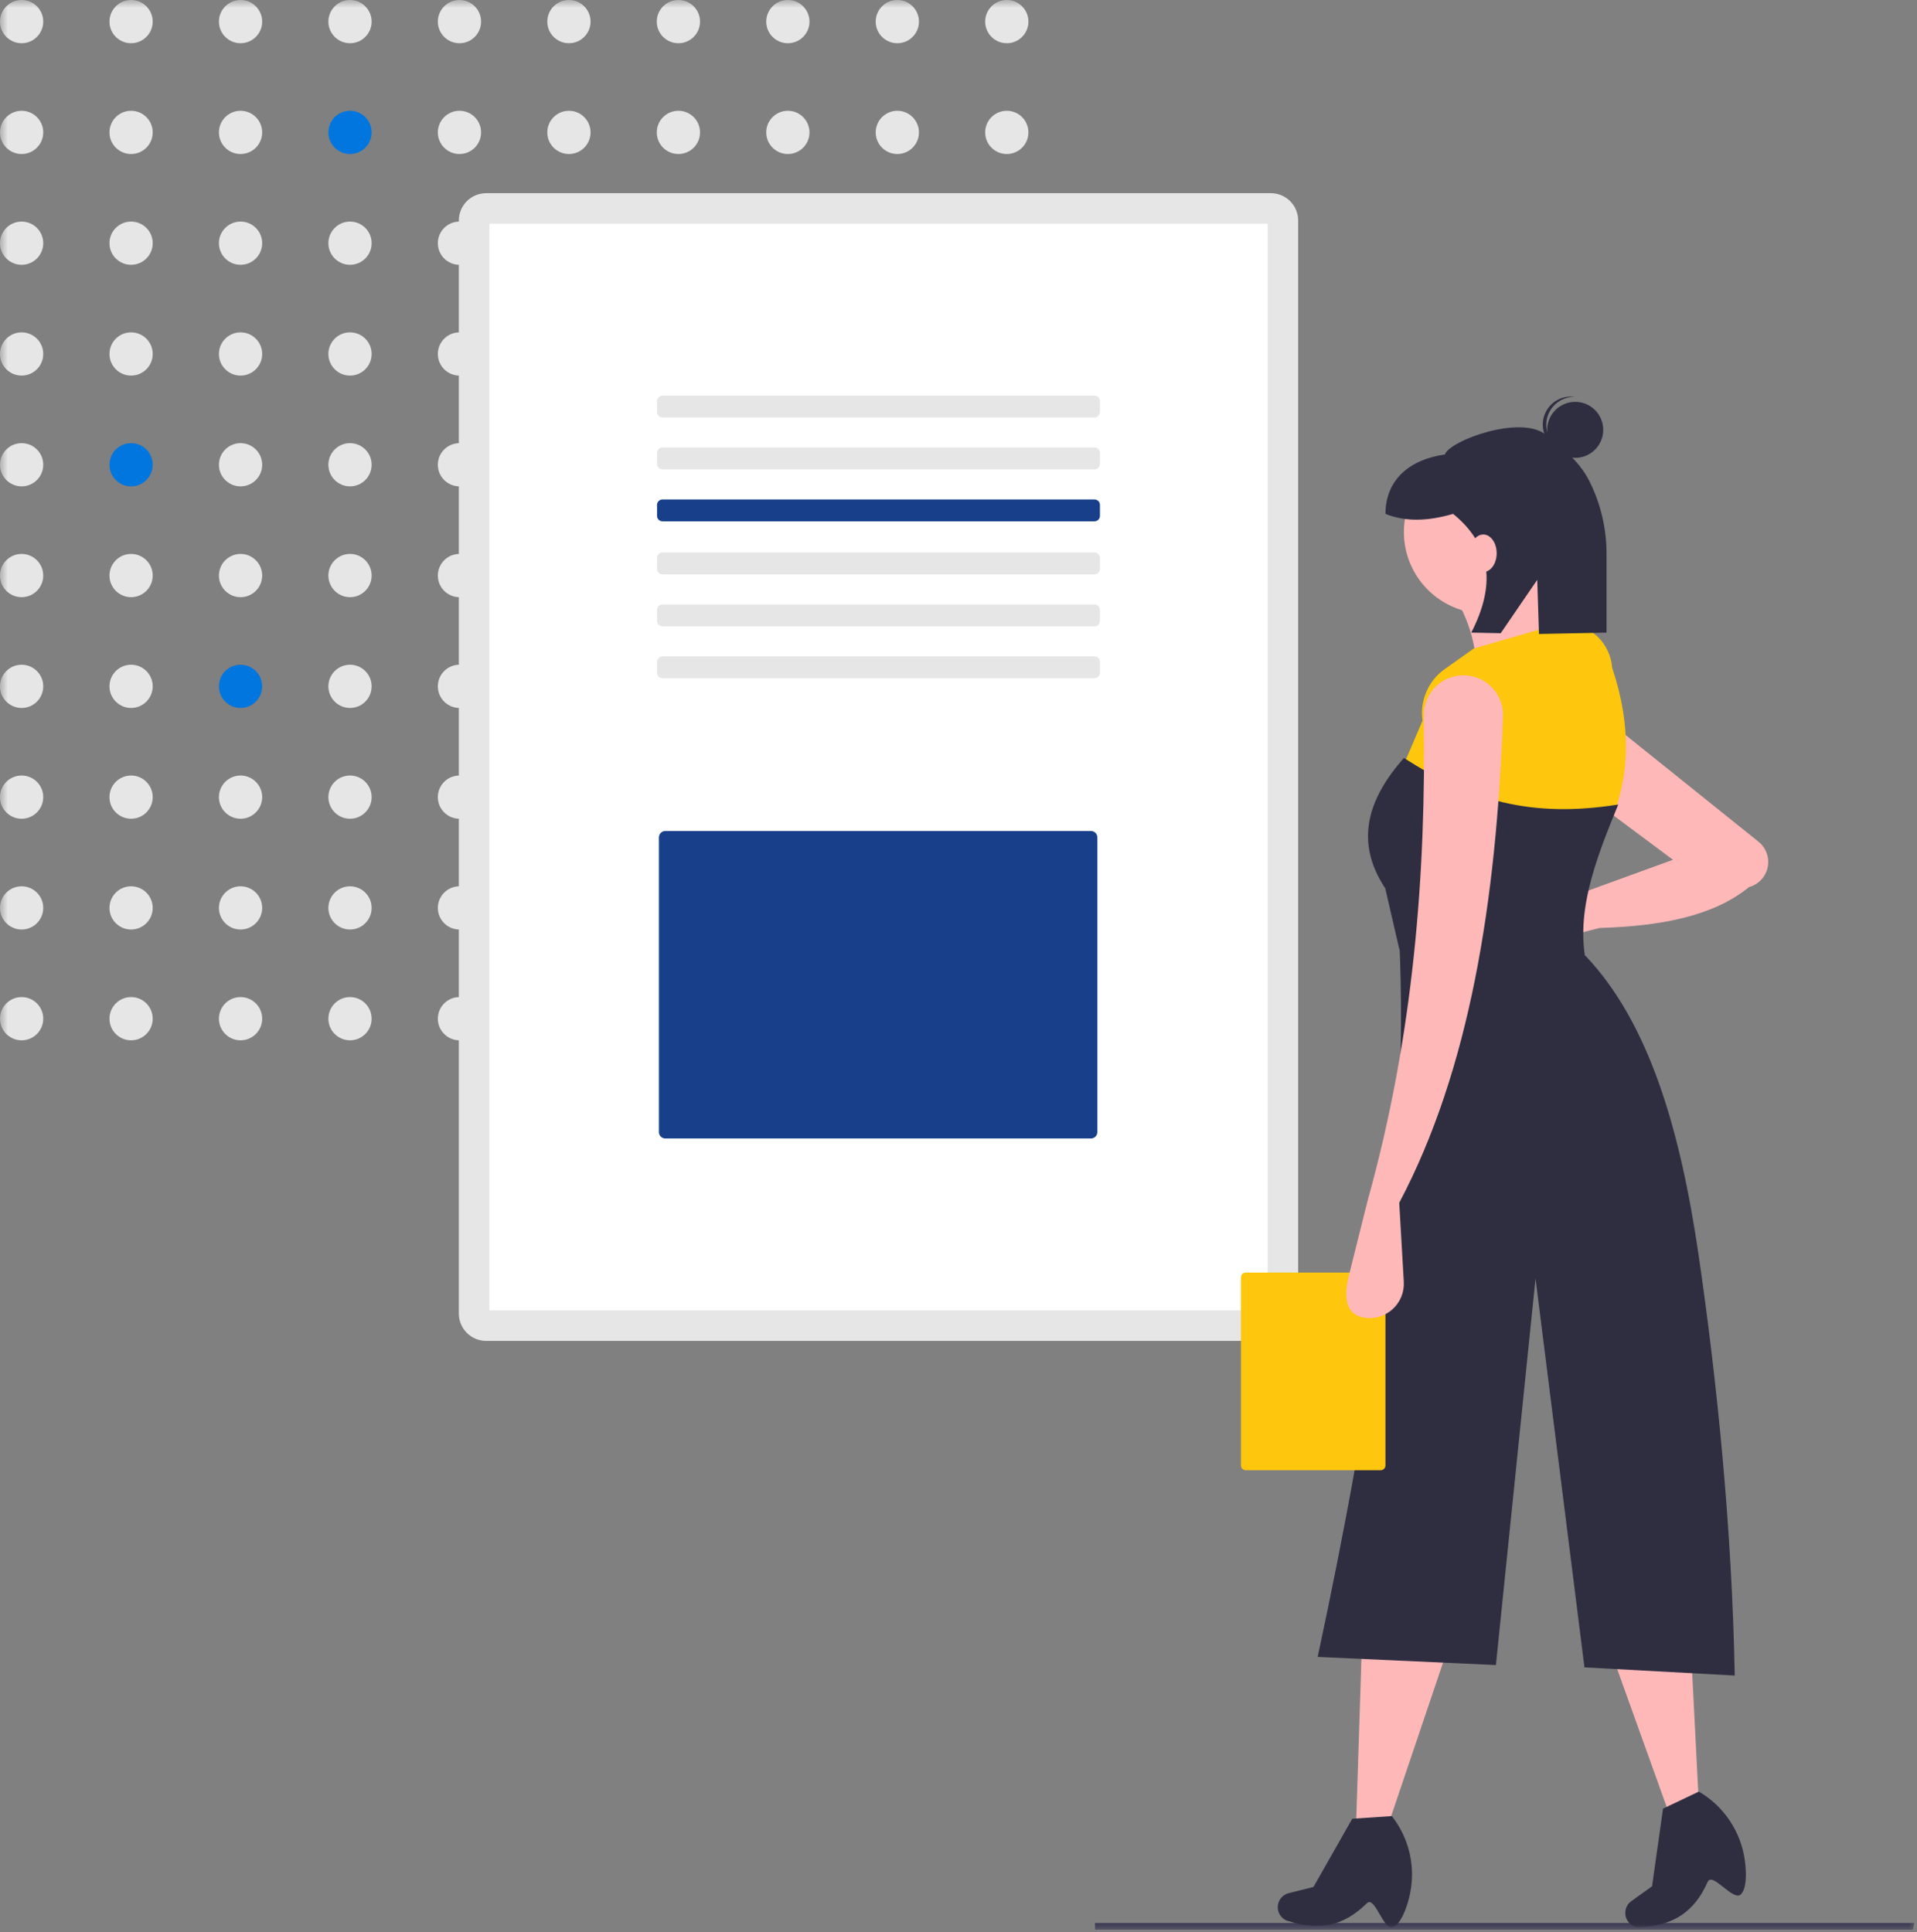 <svg width="125" height="126" viewBox="0 0 125 126" fill="none" xmlns="http://www.w3.org/2000/svg">
<rect x="0" y="0" width="125" height="126" fill="#808080" stroke="none"/>
<g clip-path="url(#clip0_1195_12343)">
<mask id="mask0_1195_12343" style="mask-type:luminance" maskUnits="userSpaceOnUse" x="0" y="0" width="125" height="126">
<path d="M125 0H0V126H125V0Z" fill="white"/>
</mask>
<g mask="url(#mask0_1195_12343)">
<path d="M124.739 125.85H71.399V125.414H124.818L124.739 125.85Z" fill="#3F3D56"/>
<path d="M1.41 2.819C2.189 2.819 2.82 2.188 2.82 1.41C2.82 0.631 2.189 0 1.41 0C0.631 0 0 0.631 0 1.41C0 2.188 0.631 2.819 1.41 2.819Z" fill="#E6E6E6"/>
<path d="M8.548 2.819C9.326 2.819 9.958 2.188 9.958 1.41C9.958 0.631 9.326 0 8.548 0C7.769 0 7.138 0.631 7.138 1.41C7.138 2.188 7.769 2.819 8.548 2.819Z" fill="#E6E6E6"/>
<path d="M15.685 2.819C16.464 2.819 17.096 2.188 17.096 1.41C17.096 0.631 16.464 0 15.685 0C14.907 0 14.275 0.631 14.275 1.41C14.275 2.188 14.907 2.819 15.685 2.819Z" fill="#E6E6E6"/>
<path d="M22.823 2.819C23.602 2.819 24.233 2.188 24.233 1.41C24.233 0.631 23.602 0 22.823 0C22.044 0 21.413 0.631 21.413 1.41C21.413 2.188 22.044 2.819 22.823 2.819Z" fill="#E6E6E6"/>
<path d="M29.96 2.819C30.739 2.819 31.37 2.188 31.37 1.41C31.37 0.631 30.739 0 29.96 0C29.182 0 28.55 0.631 28.55 1.41C28.55 2.188 29.182 2.819 29.96 2.819Z" fill="#E6E6E6"/>
<path d="M37.098 2.819C37.877 2.819 38.508 2.188 38.508 1.41C38.508 0.631 37.877 0 37.098 0C36.319 0 35.688 0.631 35.688 1.41C35.688 2.188 36.319 2.819 37.098 2.819Z" fill="#E6E6E6"/>
<path d="M44.236 2.819C45.014 2.819 45.646 2.188 45.646 1.41C45.646 0.631 45.014 0 44.236 0C43.457 0 42.826 0.631 42.826 1.41C42.826 2.188 43.457 2.819 44.236 2.819Z" fill="#E6E6E6"/>
<path d="M51.373 2.819C52.152 2.819 52.783 2.188 52.783 1.41C52.783 0.631 52.152 0 51.373 0C50.595 0 49.963 0.631 49.963 1.41C49.963 2.188 50.595 2.819 51.373 2.819Z" fill="#E6E6E6"/>
<path d="M58.511 2.819C59.29 2.819 59.921 2.188 59.921 1.41C59.921 0.631 59.29 0 58.511 0C57.732 0 57.101 0.631 57.101 1.41C57.101 2.188 57.732 2.819 58.511 2.819Z" fill="#E6E6E6"/>
<path d="M65.649 2.819C66.428 2.819 67.059 2.188 67.059 1.41C67.059 0.631 66.428 0 65.649 0C64.87 0 64.239 0.631 64.239 1.41C64.239 2.188 64.87 2.819 65.649 2.819Z" fill="#E6E6E6"/>
<path d="M1.41 10.045C2.189 10.045 2.82 9.414 2.82 8.635C2.82 7.856 2.189 7.225 1.41 7.225C0.631 7.225 0 7.856 0 8.635C0 9.414 0.631 10.045 1.41 10.045Z" fill="#E6E6E6"/>
<path d="M8.548 10.045C9.326 10.045 9.958 9.414 9.958 8.635C9.958 7.856 9.326 7.225 8.548 7.225C7.769 7.225 7.138 7.856 7.138 8.635C7.138 9.414 7.769 10.045 8.548 10.045Z" fill="#E6E6E6"/>
<path d="M15.685 10.045C16.464 10.045 17.096 9.414 17.096 8.635C17.096 7.856 16.464 7.225 15.685 7.225C14.907 7.225 14.275 7.856 14.275 8.635C14.275 9.414 14.907 10.045 15.685 10.045Z" fill="#E6E6E6"/>
<path d="M22.823 10.045C23.602 10.045 24.233 9.414 24.233 8.635C24.233 7.856 23.602 7.225 22.823 7.225C22.044 7.225 21.413 7.856 21.413 8.635C21.413 9.414 22.044 10.045 22.823 10.045Z" fill="#0176DE"/>
<path d="M29.96 10.045C30.739 10.045 31.37 9.414 31.37 8.635C31.37 7.856 30.739 7.225 29.96 7.225C29.182 7.225 28.55 7.856 28.55 8.635C28.55 9.414 29.182 10.045 29.96 10.045Z" fill="#E6E6E6"/>
<path d="M37.098 10.045C37.877 10.045 38.508 9.414 38.508 8.635C38.508 7.856 37.877 7.225 37.098 7.225C36.319 7.225 35.688 7.856 35.688 8.635C35.688 9.414 36.319 10.045 37.098 10.045Z" fill="#E6E6E6"/>
<path d="M44.236 10.045C45.014 10.045 45.646 9.414 45.646 8.635C45.646 7.856 45.014 7.225 44.236 7.225C43.457 7.225 42.826 7.856 42.826 8.635C42.826 9.414 43.457 10.045 44.236 10.045Z" fill="#E6E6E6"/>
<path d="M51.373 10.045C52.152 10.045 52.783 9.414 52.783 8.635C52.783 7.856 52.152 7.225 51.373 7.225C50.595 7.225 49.963 7.856 49.963 8.635C49.963 9.414 50.595 10.045 51.373 10.045Z" fill="#E6E6E6"/>
<path d="M58.511 10.045C59.29 10.045 59.921 9.414 59.921 8.635C59.921 7.856 59.29 7.225 58.511 7.225C57.732 7.225 57.101 7.856 57.101 8.635C57.101 9.414 57.732 10.045 58.511 10.045Z" fill="#E6E6E6"/>
<path d="M65.649 10.045C66.428 10.045 67.059 9.414 67.059 8.635C67.059 7.856 66.428 7.225 65.649 7.225C64.87 7.225 64.239 7.856 64.239 8.635C64.239 9.414 64.87 10.045 65.649 10.045Z" fill="#E6E6E6"/>
<path d="M1.41 17.27C2.189 17.27 2.82 16.639 2.82 15.86C2.82 15.082 2.189 14.451 1.41 14.451C0.631 14.451 0 15.082 0 15.86C0 16.639 0.631 17.27 1.41 17.27Z" fill="#E6E6E6"/>
<path d="M8.548 17.27C9.326 17.27 9.958 16.639 9.958 15.86C9.958 15.082 9.326 14.451 8.548 14.451C7.769 14.451 7.138 15.082 7.138 15.86C7.138 16.639 7.769 17.27 8.548 17.27Z" fill="#E6E6E6"/>
<path d="M15.685 17.27C16.464 17.27 17.096 16.639 17.096 15.86C17.096 15.082 16.464 14.451 15.685 14.451C14.907 14.451 14.275 15.082 14.275 15.86C14.275 16.639 14.907 17.27 15.685 17.27Z" fill="#E6E6E6"/>
<path d="M22.823 17.27C23.602 17.27 24.233 16.639 24.233 15.86C24.233 15.082 23.602 14.451 22.823 14.451C22.044 14.451 21.413 15.082 21.413 15.86C21.413 16.639 22.044 17.27 22.823 17.27Z" fill="#E6E6E6"/>
<path d="M29.96 17.27C30.739 17.27 31.37 16.639 31.37 15.86C31.37 15.082 30.739 14.451 29.96 14.451C29.182 14.451 28.55 15.082 28.55 15.86C28.55 16.639 29.182 17.27 29.96 17.27Z" fill="#E6E6E6"/>
<path d="M37.098 17.27C37.877 17.27 38.508 16.639 38.508 15.86C38.508 15.082 37.877 14.451 37.098 14.451C36.319 14.451 35.688 15.082 35.688 15.86C35.688 16.639 36.319 17.27 37.098 17.27Z" fill="#E6E6E6"/>
<path d="M44.236 17.27C45.014 17.27 45.646 16.639 45.646 15.86C45.646 15.082 45.014 14.451 44.236 14.451C43.457 14.451 42.826 15.082 42.826 15.86C42.826 16.639 43.457 17.27 44.236 17.27Z" fill="#E6E6E6"/>
<path d="M51.373 17.27C52.152 17.27 52.783 16.639 52.783 15.86C52.783 15.082 52.152 14.451 51.373 14.451C50.595 14.451 49.963 15.082 49.963 15.86C49.963 16.639 50.595 17.27 51.373 17.27Z" fill="#E6E6E6"/>
<path d="M58.511 17.27C59.29 17.27 59.921 16.639 59.921 15.86C59.921 15.082 59.29 14.451 58.511 14.451C57.732 14.451 57.101 15.082 57.101 15.86C57.101 16.639 57.732 17.27 58.511 17.27Z" fill="#E6E6E6"/>
<path d="M65.649 17.27C66.428 17.27 67.059 16.639 67.059 15.86C67.059 15.082 66.428 14.451 65.649 14.451C64.87 14.451 64.239 15.082 64.239 15.86C64.239 16.639 64.87 17.27 65.649 17.27Z" fill="#E6E6E6"/>
<path d="M1.41 24.495C2.189 24.495 2.82 23.864 2.82 23.085C2.82 22.307 2.189 21.676 1.41 21.676C0.631 21.676 0 22.307 0 23.085C0 23.864 0.631 24.495 1.41 24.495Z" fill="#E6E6E6"/>
<path d="M8.548 24.495C9.326 24.495 9.958 23.864 9.958 23.085C9.958 22.307 9.326 21.676 8.548 21.676C7.769 21.676 7.138 22.307 7.138 23.085C7.138 23.864 7.769 24.495 8.548 24.495Z" fill="#E6E6E6"/>
<path d="M15.685 24.495C16.464 24.495 17.096 23.864 17.096 23.085C17.096 22.307 16.464 21.676 15.685 21.676C14.907 21.676 14.275 22.307 14.275 23.085C14.275 23.864 14.907 24.495 15.685 24.495Z" fill="#E6E6E6"/>
<path d="M22.823 24.495C23.602 24.495 24.233 23.864 24.233 23.085C24.233 22.307 23.602 21.676 22.823 21.676C22.044 21.676 21.413 22.307 21.413 23.085C21.413 23.864 22.044 24.495 22.823 24.495Z" fill="#E6E6E6"/>
<path d="M29.96 24.495C30.739 24.495 31.37 23.864 31.37 23.085C31.37 22.307 30.739 21.676 29.96 21.676C29.182 21.676 28.55 22.307 28.55 23.085C28.55 23.864 29.182 24.495 29.96 24.495Z" fill="#E6E6E6"/>
<path d="M37.098 24.495C37.877 24.495 38.508 23.864 38.508 23.085C38.508 22.307 37.877 21.676 37.098 21.676C36.319 21.676 35.688 22.307 35.688 23.085C35.688 23.864 36.319 24.495 37.098 24.495Z" fill="#E6E6E6"/>
<path d="M44.236 24.495C45.014 24.495 45.646 23.864 45.646 23.085C45.646 22.307 45.014 21.676 44.236 21.676C43.457 21.676 42.826 22.307 42.826 23.085C42.826 23.864 43.457 24.495 44.236 24.495Z" fill="#E6E6E6"/>
<path d="M51.373 24.495C52.152 24.495 52.783 23.864 52.783 23.085C52.783 22.307 52.152 21.676 51.373 21.676C50.595 21.676 49.963 22.307 49.963 23.085C49.963 23.864 50.595 24.495 51.373 24.495Z" fill="#E6E6E6"/>
<path d="M58.511 24.495C59.29 24.495 59.921 23.864 59.921 23.085C59.921 22.307 59.29 21.676 58.511 21.676C57.732 21.676 57.101 22.307 57.101 23.085C57.101 23.864 57.732 24.495 58.511 24.495Z" fill="#E6E6E6"/>
<path d="M65.649 24.495C66.428 24.495 67.059 23.864 67.059 23.085C67.059 22.307 66.428 21.676 65.649 21.676C64.87 21.676 64.239 22.307 64.239 23.085C64.239 23.864 64.87 24.495 65.649 24.495Z" fill="#E6E6E6"/>
<path d="M1.41 31.72C2.189 31.72 2.82 31.089 2.82 30.311C2.82 29.532 2.189 28.901 1.41 28.901C0.631 28.901 0 29.532 0 30.311C0 31.089 0.631 31.72 1.41 31.72Z" fill="#E6E6E6"/>
<path d="M8.548 31.72C9.326 31.72 9.958 31.089 9.958 30.311C9.958 29.532 9.326 28.901 8.548 28.901C7.769 28.901 7.138 29.532 7.138 30.311C7.138 31.089 7.769 31.72 8.548 31.72Z" fill="#0176DE"/>
<path d="M15.685 31.72C16.464 31.72 17.096 31.089 17.096 30.311C17.096 29.532 16.464 28.901 15.685 28.901C14.907 28.901 14.275 29.532 14.275 30.311C14.275 31.089 14.907 31.72 15.685 31.72Z" fill="#E6E6E6"/>
<path d="M22.823 31.72C23.602 31.72 24.233 31.089 24.233 30.311C24.233 29.532 23.602 28.901 22.823 28.901C22.044 28.901 21.413 29.532 21.413 30.311C21.413 31.089 22.044 31.72 22.823 31.72Z" fill="#E6E6E6"/>
<path d="M29.96 31.72C30.739 31.72 31.37 31.089 31.37 30.311C31.37 29.532 30.739 28.901 29.96 28.901C29.182 28.901 28.55 29.532 28.55 30.311C28.55 31.089 29.182 31.72 29.96 31.72Z" fill="#E6E6E6"/>
<path d="M37.098 31.72C37.877 31.72 38.508 31.089 38.508 30.311C38.508 29.532 37.877 28.901 37.098 28.901C36.319 28.901 35.688 29.532 35.688 30.311C35.688 31.089 36.319 31.72 37.098 31.72Z" fill="#E6E6E6"/>
<path d="M44.236 31.72C45.014 31.72 45.646 31.089 45.646 30.311C45.646 29.532 45.014 28.901 44.236 28.901C43.457 28.901 42.826 29.532 42.826 30.311C42.826 31.089 43.457 31.72 44.236 31.72Z" fill="#E6E6E6"/>
<path d="M51.373 31.72C52.152 31.72 52.783 31.089 52.783 30.311C52.783 29.532 52.152 28.901 51.373 28.901C50.595 28.901 49.963 29.532 49.963 30.311C49.963 31.089 50.595 31.72 51.373 31.72Z" fill="#E6E6E6"/>
<path d="M58.511 31.72C59.29 31.72 59.921 31.089 59.921 30.311C59.921 29.532 59.29 28.901 58.511 28.901C57.732 28.901 57.101 29.532 57.101 30.311C57.101 31.089 57.732 31.72 58.511 31.72Z" fill="#E6E6E6"/>
<path d="M65.649 31.72C66.428 31.72 67.059 31.089 67.059 30.311C67.059 29.532 66.428 28.901 65.649 28.901C64.87 28.901 64.239 29.532 64.239 30.311C64.239 31.089 64.87 31.72 65.649 31.72Z" fill="#E6E6E6"/>
<path d="M1.41 38.946C2.189 38.946 2.82 38.315 2.82 37.536C2.82 36.758 2.189 36.126 1.41 36.126C0.631 36.126 0 36.758 0 37.536C0 38.315 0.631 38.946 1.41 38.946Z" fill="#E6E6E6"/>
<path d="M8.548 38.946C9.326 38.946 9.958 38.315 9.958 37.536C9.958 36.758 9.326 36.126 8.548 36.126C7.769 36.126 7.138 36.758 7.138 37.536C7.138 38.315 7.769 38.946 8.548 38.946Z" fill="#E6E6E6"/>
<path d="M15.685 38.946C16.464 38.946 17.096 38.315 17.096 37.536C17.096 36.758 16.464 36.126 15.685 36.126C14.907 36.126 14.275 36.758 14.275 37.536C14.275 38.315 14.907 38.946 15.685 38.946Z" fill="#E6E6E6"/>
<path d="M22.823 38.946C23.602 38.946 24.233 38.315 24.233 37.536C24.233 36.758 23.602 36.126 22.823 36.126C22.044 36.126 21.413 36.758 21.413 37.536C21.413 38.315 22.044 38.946 22.823 38.946Z" fill="#E6E6E6"/>
<path d="M29.96 38.946C30.739 38.946 31.37 38.315 31.37 37.536C31.37 36.758 30.739 36.126 29.96 36.126C29.182 36.126 28.55 36.758 28.55 37.536C28.55 38.315 29.182 38.946 29.96 38.946Z" fill="#E6E6E6"/>
<path d="M37.098 38.946C37.877 38.946 38.508 38.315 38.508 37.536C38.508 36.758 37.877 36.126 37.098 36.126C36.319 36.126 35.688 36.758 35.688 37.536C35.688 38.315 36.319 38.946 37.098 38.946Z" fill="#E6E6E6"/>
<path d="M44.236 38.946C45.014 38.946 45.646 38.315 45.646 37.536C45.646 36.758 45.014 36.126 44.236 36.126C43.457 36.126 42.826 36.758 42.826 37.536C42.826 38.315 43.457 38.946 44.236 38.946Z" fill="#E6E6E6"/>
<path d="M51.373 38.946C52.152 38.946 52.783 38.315 52.783 37.536C52.783 36.758 52.152 36.126 51.373 36.126C50.595 36.126 49.963 36.758 49.963 37.536C49.963 38.315 50.595 38.946 51.373 38.946Z" fill="#E6E6E6"/>
<path d="M58.511 38.946C59.29 38.946 59.921 38.315 59.921 37.536C59.921 36.758 59.29 36.126 58.511 36.126C57.732 36.126 57.101 36.758 57.101 37.536C57.101 38.315 57.732 38.946 58.511 38.946Z" fill="#E6E6E6"/>
<path d="M65.649 38.946C66.428 38.946 67.059 38.315 67.059 37.536C67.059 36.758 66.428 36.126 65.649 36.126C64.87 36.126 64.239 36.758 64.239 37.536C64.239 38.315 64.87 38.946 65.649 38.946Z" fill="#E6E6E6"/>
<path d="M1.41 46.171C2.189 46.171 2.82 45.54 2.82 44.761C2.82 43.983 2.189 43.352 1.41 43.352C0.631 43.352 0 43.983 0 44.761C0 45.54 0.631 46.171 1.41 46.171Z" fill="#E6E6E6"/>
<path d="M8.548 46.171C9.326 46.171 9.958 45.54 9.958 44.761C9.958 43.983 9.326 43.352 8.548 43.352C7.769 43.352 7.138 43.983 7.138 44.761C7.138 45.54 7.769 46.171 8.548 46.171Z" fill="#E6E6E6"/>
<path d="M15.685 46.171C16.464 46.171 17.096 45.54 17.096 44.761C17.096 43.983 16.464 43.352 15.685 43.352C14.907 43.352 14.275 43.983 14.275 44.761C14.275 45.54 14.907 46.171 15.685 46.171Z" fill="#0176DE"/>
<path d="M22.823 46.171C23.602 46.171 24.233 45.54 24.233 44.761C24.233 43.983 23.602 43.352 22.823 43.352C22.044 43.352 21.413 43.983 21.413 44.761C21.413 45.54 22.044 46.171 22.823 46.171Z" fill="#E6E6E6"/>
<path d="M29.96 46.171C30.739 46.171 31.37 45.54 31.37 44.761C31.37 43.983 30.739 43.352 29.96 43.352C29.182 43.352 28.55 43.983 28.55 44.761C28.55 45.54 29.182 46.171 29.96 46.171Z" fill="#E6E6E6"/>
<path d="M37.098 46.171C37.877 46.171 38.508 45.54 38.508 44.761C38.508 43.983 37.877 43.352 37.098 43.352C36.319 43.352 35.688 43.983 35.688 44.761C35.688 45.54 36.319 46.171 37.098 46.171Z" fill="#E6E6E6"/>
<path d="M44.236 46.171C45.014 46.171 45.646 45.54 45.646 44.761C45.646 43.983 45.014 43.352 44.236 43.352C43.457 43.352 42.826 43.983 42.826 44.761C42.826 45.54 43.457 46.171 44.236 46.171Z" fill="#E6E6E6"/>
<path d="M51.373 46.171C52.152 46.171 52.783 45.54 52.783 44.761C52.783 43.983 52.152 43.352 51.373 43.352C50.595 43.352 49.963 43.983 49.963 44.761C49.963 45.54 50.595 46.171 51.373 46.171Z" fill="#E6E6E6"/>
<path d="M58.511 46.171C59.29 46.171 59.921 45.54 59.921 44.761C59.921 43.983 59.29 43.352 58.511 43.352C57.732 43.352 57.101 43.983 57.101 44.761C57.101 45.54 57.732 46.171 58.511 46.171Z" fill="#E6E6E6"/>
<path d="M65.649 46.171C66.428 46.171 67.059 45.54 67.059 44.761C67.059 43.983 66.428 43.352 65.649 43.352C64.87 43.352 64.239 43.983 64.239 44.761C64.239 45.54 64.87 46.171 65.649 46.171Z" fill="#E6E6E6"/>
<path d="M1.41 53.396C2.189 53.396 2.82 52.765 2.82 51.986C2.82 51.208 2.189 50.577 1.41 50.577C0.631 50.577 0 51.208 0 51.986C0 52.765 0.631 53.396 1.41 53.396Z" fill="#E6E6E6"/>
<path d="M8.548 53.396C9.326 53.396 9.958 52.765 9.958 51.986C9.958 51.208 9.326 50.577 8.548 50.577C7.769 50.577 7.138 51.208 7.138 51.986C7.138 52.765 7.769 53.396 8.548 53.396Z" fill="#E6E6E6"/>
<path d="M15.685 53.396C16.464 53.396 17.096 52.765 17.096 51.986C17.096 51.208 16.464 50.577 15.685 50.577C14.907 50.577 14.275 51.208 14.275 51.986C14.275 52.765 14.907 53.396 15.685 53.396Z" fill="#E6E6E6"/>
<path d="M22.823 53.396C23.602 53.396 24.233 52.765 24.233 51.986C24.233 51.208 23.602 50.577 22.823 50.577C22.044 50.577 21.413 51.208 21.413 51.986C21.413 52.765 22.044 53.396 22.823 53.396Z" fill="#E6E6E6"/>
<path d="M29.96 53.396C30.739 53.396 31.37 52.765 31.37 51.986C31.37 51.208 30.739 50.577 29.96 50.577C29.182 50.577 28.55 51.208 28.55 51.986C28.55 52.765 29.182 53.396 29.96 53.396Z" fill="#E6E6E6"/>
<path d="M37.098 53.396C37.877 53.396 38.508 52.765 38.508 51.986C38.508 51.208 37.877 50.577 37.098 50.577C36.319 50.577 35.688 51.208 35.688 51.986C35.688 52.765 36.319 53.396 37.098 53.396Z" fill="#E6E6E6"/>
<path d="M44.236 53.396C45.014 53.396 45.646 52.765 45.646 51.986C45.646 51.208 45.014 50.577 44.236 50.577C43.457 50.577 42.826 51.208 42.826 51.986C42.826 52.765 43.457 53.396 44.236 53.396Z" fill="#E6E6E6"/>
<path d="M51.373 53.396C52.152 53.396 52.783 52.765 52.783 51.986C52.783 51.208 52.152 50.577 51.373 50.577C50.595 50.577 49.963 51.208 49.963 51.986C49.963 52.765 50.595 53.396 51.373 53.396Z" fill="#E6E6E6"/>
<path d="M58.511 53.396C59.29 53.396 59.921 52.765 59.921 51.986C59.921 51.208 59.29 50.577 58.511 50.577C57.732 50.577 57.101 51.208 57.101 51.986C57.101 52.765 57.732 53.396 58.511 53.396Z" fill="#E6E6E6"/>
<path d="M65.649 53.396C66.428 53.396 67.059 52.765 67.059 51.986C67.059 51.208 66.428 50.577 65.649 50.577C64.87 50.577 64.239 51.208 64.239 51.986C64.239 52.765 64.87 53.396 65.649 53.396Z" fill="#E6E6E6"/>
<path d="M1.41 60.621C2.189 60.621 2.82 59.99 2.82 59.212C2.82 58.433 2.189 57.802 1.41 57.802C0.631 57.802 0 58.433 0 59.212C0 59.99 0.631 60.621 1.41 60.621Z" fill="#E6E6E6"/>
<path d="M8.548 60.621C9.326 60.621 9.958 59.99 9.958 59.212C9.958 58.433 9.326 57.802 8.548 57.802C7.769 57.802 7.138 58.433 7.138 59.212C7.138 59.99 7.769 60.621 8.548 60.621Z" fill="#E6E6E6"/>
<path d="M15.685 60.621C16.464 60.621 17.096 59.99 17.096 59.212C17.096 58.433 16.464 57.802 15.685 57.802C14.907 57.802 14.275 58.433 14.275 59.212C14.275 59.99 14.907 60.621 15.685 60.621Z" fill="#E6E6E6"/>
<path d="M22.823 60.621C23.602 60.621 24.233 59.99 24.233 59.212C24.233 58.433 23.602 57.802 22.823 57.802C22.044 57.802 21.413 58.433 21.413 59.212C21.413 59.99 22.044 60.621 22.823 60.621Z" fill="#E6E6E6"/>
<path d="M29.96 60.621C30.739 60.621 31.37 59.99 31.37 59.212C31.37 58.433 30.739 57.802 29.96 57.802C29.182 57.802 28.55 58.433 28.55 59.212C28.55 59.99 29.182 60.621 29.96 60.621Z" fill="#E6E6E6"/>
<path d="M37.098 60.621C37.877 60.621 38.508 59.99 38.508 59.212C38.508 58.433 37.877 57.802 37.098 57.802C36.319 57.802 35.688 58.433 35.688 59.212C35.688 59.99 36.319 60.621 37.098 60.621Z" fill="#E6E6E6"/>
<path d="M44.236 60.621C45.014 60.621 45.646 59.99 45.646 59.212C45.646 58.433 45.014 57.802 44.236 57.802C43.457 57.802 42.826 58.433 42.826 59.212C42.826 59.99 43.457 60.621 44.236 60.621Z" fill="#E6E6E6"/>
<path d="M51.373 60.621C52.152 60.621 52.783 59.99 52.783 59.212C52.783 58.433 52.152 57.802 51.373 57.802C50.595 57.802 49.963 58.433 49.963 59.212C49.963 59.99 50.595 60.621 51.373 60.621Z" fill="#E6E6E6"/>
<path d="M58.511 60.621C59.29 60.621 59.921 59.99 59.921 59.212C59.921 58.433 59.29 57.802 58.511 57.802C57.732 57.802 57.101 58.433 57.101 59.212C57.101 59.99 57.732 60.621 58.511 60.621Z" fill="#E6E6E6"/>
<path d="M65.649 60.621C66.428 60.621 67.059 59.99 67.059 59.212C67.059 58.433 66.428 57.802 65.649 57.802C64.87 57.802 64.239 58.433 64.239 59.212C64.239 59.99 64.87 60.621 65.649 60.621Z" fill="#E6E6E6"/>
<path d="M1.41 67.847C2.189 67.847 2.82 67.215 2.82 66.437C2.82 65.658 2.189 65.027 1.41 65.027C0.631 65.027 0 65.658 0 66.437C0 67.215 0.631 67.847 1.41 67.847Z" fill="#E6E6E6"/>
<path d="M8.548 67.847C9.326 67.847 9.958 67.215 9.958 66.437C9.958 65.658 9.326 65.027 8.548 65.027C7.769 65.027 7.138 65.658 7.138 66.437C7.138 67.215 7.769 67.847 8.548 67.847Z" fill="#E6E6E6"/>
<path d="M15.685 67.847C16.464 67.847 17.096 67.215 17.096 66.437C17.096 65.658 16.464 65.027 15.685 65.027C14.907 65.027 14.275 65.658 14.275 66.437C14.275 67.215 14.907 67.847 15.685 67.847Z" fill="#E6E6E6"/>
<path d="M22.823 67.847C23.602 67.847 24.233 67.215 24.233 66.437C24.233 65.658 23.602 65.027 22.823 65.027C22.044 65.027 21.413 65.658 21.413 66.437C21.413 67.215 22.044 67.847 22.823 67.847Z" fill="#E6E6E6"/>
<path d="M29.96 67.847C30.739 67.847 31.37 67.215 31.37 66.437C31.37 65.658 30.739 65.027 29.96 65.027C29.182 65.027 28.55 65.658 28.55 66.437C28.55 67.215 29.182 67.847 29.96 67.847Z" fill="#E6E6E6"/>
<path d="M37.098 67.847C37.877 67.847 38.508 67.215 38.508 66.437C38.508 65.658 37.877 65.027 37.098 65.027C36.319 65.027 35.688 65.658 35.688 66.437C35.688 67.215 36.319 67.847 37.098 67.847Z" fill="#E6E6E6"/>
<path d="M44.236 67.847C45.014 67.847 45.646 67.215 45.646 66.437C45.646 65.658 45.014 65.027 44.236 65.027C43.457 65.027 42.826 65.658 42.826 66.437C42.826 67.215 43.457 67.847 44.236 67.847Z" fill="#E6E6E6"/>
<path d="M51.373 67.847C52.152 67.847 52.783 67.215 52.783 66.437C52.783 65.658 52.152 65.027 51.373 65.027C50.595 65.027 49.963 65.658 49.963 66.437C49.963 67.215 50.595 67.847 51.373 67.847Z" fill="#E6E6E6"/>
<path d="M58.511 67.847C59.29 67.847 59.921 67.215 59.921 66.437C59.921 65.658 59.29 65.027 58.511 65.027C57.732 65.027 57.101 65.658 57.101 66.437C57.101 67.215 57.732 67.847 58.511 67.847Z" fill="#E6E6E6"/>
<path d="M65.649 67.847C66.428 67.847 67.059 67.215 67.059 66.437C67.059 65.658 66.428 65.027 65.649 65.027C64.87 65.027 64.239 65.658 64.239 66.437C64.239 67.215 64.87 67.847 65.649 67.847Z" fill="#E6E6E6"/>
<path d="M82.865 12.598C83.338 12.598 83.792 12.786 84.126 13.12C84.46 13.454 84.648 13.908 84.648 14.38V85.669C84.648 85.903 84.602 86.134 84.513 86.351C84.423 86.567 84.292 86.763 84.126 86.929C83.96 87.094 83.764 87.226 83.548 87.315C83.331 87.405 83.1 87.451 82.865 87.451H31.702C31.468 87.451 31.236 87.405 31.02 87.315C30.804 87.226 30.607 87.094 30.442 86.929C30.276 86.763 30.145 86.567 30.055 86.351C29.965 86.134 29.919 85.903 29.919 85.669V14.38C29.919 13.908 30.107 13.454 30.442 13.12C30.776 12.786 31.229 12.598 31.702 12.598H82.865Z" fill="#E6E6E6"/>
<path d="M31.909 85.461H82.657V14.588H31.909V85.461Z" fill="white"/>
<path d="M71.367 25.801C71.414 25.801 71.46 25.81 71.503 25.828C71.547 25.846 71.586 25.872 71.619 25.905C71.652 25.938 71.678 25.978 71.696 26.021C71.714 26.064 71.723 26.11 71.723 26.157V26.87C71.723 26.965 71.686 27.055 71.619 27.122C71.552 27.189 71.461 27.227 71.367 27.227H43.2C43.153 27.227 43.107 27.218 43.064 27.2C43.021 27.182 42.981 27.155 42.948 27.122C42.915 27.089 42.889 27.05 42.871 27.007C42.853 26.963 42.844 26.917 42.844 26.87V26.157C42.844 26.11 42.853 26.064 42.871 26.021C42.889 25.978 42.915 25.938 42.948 25.905C42.981 25.872 43.021 25.846 43.064 25.828C43.107 25.81 43.153 25.801 43.2 25.801H71.367Z" fill="#E6E6E6"/>
<path d="M71.367 29.187C71.461 29.187 71.552 29.225 71.619 29.291C71.686 29.358 71.723 29.449 71.723 29.544V30.256C71.723 30.351 71.686 30.442 71.619 30.508C71.552 30.575 71.461 30.613 71.367 30.613H43.2C43.153 30.613 43.107 30.604 43.064 30.586C43.021 30.568 42.981 30.541 42.948 30.508C42.915 30.475 42.889 30.436 42.871 30.393C42.853 30.349 42.844 30.303 42.844 30.256V29.544C42.844 29.497 42.853 29.45 42.871 29.407C42.889 29.364 42.915 29.325 42.948 29.291C42.981 29.258 43.021 29.232 43.064 29.214C43.107 29.196 43.153 29.187 43.2 29.187H71.367Z" fill="#E6E6E6"/>
<path d="M71.367 32.573C71.461 32.573 71.552 32.611 71.619 32.678C71.686 32.745 71.723 32.835 71.723 32.93V33.643C71.723 33.737 71.686 33.828 71.619 33.895C71.552 33.961 71.461 33.999 71.367 33.999H43.2C43.106 33.999 43.015 33.961 42.948 33.895C42.881 33.828 42.844 33.737 42.844 33.643V32.93C42.844 32.835 42.881 32.745 42.948 32.678C43.015 32.611 43.106 32.573 43.2 32.573H71.367Z" fill="#173F8A"/>
<path d="M71.367 36.034C71.461 36.034 71.552 36.071 71.619 36.138C71.686 36.205 71.723 36.295 71.723 36.39V37.103C71.723 37.197 71.686 37.288 71.619 37.355C71.552 37.422 71.461 37.459 71.367 37.459H43.2C43.153 37.459 43.107 37.45 43.064 37.432C43.021 37.414 42.981 37.388 42.948 37.355C42.915 37.322 42.889 37.282 42.871 37.239C42.853 37.196 42.844 37.15 42.844 37.103V36.39C42.844 36.343 42.853 36.297 42.871 36.254C42.889 36.21 42.915 36.171 42.948 36.138C42.981 36.105 43.021 36.079 43.064 36.061C43.107 36.043 43.153 36.034 43.2 36.034H71.367Z" fill="#E6E6E6"/>
<path d="M71.367 39.42C71.461 39.42 71.552 39.457 71.619 39.524C71.686 39.591 71.723 39.682 71.723 39.776V40.489C71.723 40.536 71.714 40.582 71.696 40.625C71.678 40.669 71.652 40.708 71.619 40.741C71.586 40.774 71.547 40.8 71.503 40.818C71.46 40.836 71.414 40.845 71.367 40.845H43.2C43.153 40.845 43.107 40.836 43.064 40.818C43.021 40.8 42.981 40.774 42.948 40.741C42.915 40.708 42.889 40.669 42.871 40.625C42.853 40.582 42.844 40.536 42.844 40.489V39.776C42.844 39.729 42.853 39.683 42.871 39.64C42.889 39.596 42.915 39.557 42.948 39.524C42.981 39.491 43.021 39.465 43.064 39.447C43.107 39.429 43.153 39.42 43.2 39.42H71.367Z" fill="#E6E6E6"/>
<path d="M71.367 42.806C71.461 42.806 71.552 42.843 71.619 42.91C71.686 42.977 71.723 43.068 71.723 43.162V43.875C71.723 43.97 71.686 44.06 71.619 44.127C71.552 44.194 71.461 44.232 71.367 44.232H43.2C43.106 44.232 43.015 44.194 42.948 44.127C42.881 44.06 42.844 43.97 42.844 43.875V43.162C42.844 43.068 42.881 42.977 42.948 42.91C43.015 42.843 43.106 42.806 43.2 42.806H71.367Z" fill="#E6E6E6"/>
<path d="M43.38 54.197C43.27 54.197 43.165 54.24 43.088 54.318C43.01 54.396 42.967 54.501 42.966 54.611V73.835C42.967 73.944 43.01 74.049 43.088 74.127C43.165 74.204 43.27 74.248 43.38 74.248H71.139C71.249 74.248 71.354 74.204 71.432 74.127C71.509 74.049 71.553 73.944 71.553 73.835V54.611C71.553 54.501 71.509 54.396 71.432 54.318C71.354 54.24 71.249 54.197 71.139 54.197H43.38Z" fill="#173F8A"/>
<path d="M90.554 118.913H88.427L88.807 107.142L94.428 107.446L90.554 118.913Z" fill="#FFB8B8"/>
<path d="M90.845 125.678C90.203 125.971 89.665 123.598 89.123 124.13C87.609 125.618 86.044 125.942 84.022 125.292L83.975 125.284C83.853 125.245 83.74 125.181 83.644 125.097C83.547 125.013 83.468 124.91 83.412 124.795C83.357 124.68 83.325 124.554 83.319 124.426C83.313 124.298 83.333 124.171 83.378 124.051C83.432 123.907 83.52 123.779 83.634 123.677C83.749 123.575 83.886 123.502 84.035 123.465L85.646 123.062L88.175 118.615L90.757 118.441C91.333 119.174 91.735 120.029 91.933 120.94C92.13 121.851 92.118 122.796 91.898 123.702C91.664 124.658 91.302 125.469 90.845 125.678Z" fill="#2F2E41"/>
<path d="M110.761 117.357L108.783 118.139L104.806 107.054L110.145 105.27L110.761 117.357Z" fill="#FFB8B8"/>
<path d="M113.519 123.541C113.03 124.05 111.657 122.04 111.349 122.734C110.488 124.675 109.152 125.552 107.033 125.691L106.987 125.701C106.859 125.709 106.73 125.692 106.61 125.649C106.489 125.607 106.378 125.54 106.283 125.453C106.189 125.366 106.113 125.261 106.061 125.145C106.008 125.028 105.98 124.901 105.978 124.773C105.975 124.62 106.009 124.468 106.078 124.331C106.147 124.194 106.248 124.076 106.373 123.987L107.723 123.02L108.439 117.955L110.776 116.843C111.581 117.314 112.269 117.961 112.788 118.736C113.307 119.51 113.644 120.393 113.772 121.316C113.906 122.291 113.868 123.179 113.519 123.541Z" fill="#2F2E41"/>
<path d="M104.304 60.52L101.038 61.359C100.791 61.423 100.533 61.43 100.283 61.381C100.033 61.332 99.796 61.227 99.592 61.075C99.387 60.922 99.219 60.726 99.1 60.501C98.982 60.275 98.915 60.025 98.905 59.77C98.896 59.536 98.936 59.303 99.021 59.084C99.106 58.865 99.235 58.667 99.401 58.501C99.566 58.334 99.764 58.204 99.982 58.117C100.2 58.031 100.433 57.99 100.668 57.997L103.544 58.09L109.087 56.072L103.848 52.167L104.456 46.699L114.665 54.893C114.847 55.039 114.997 55.221 115.105 55.428C115.214 55.635 115.278 55.861 115.295 56.094C115.323 56.486 115.214 56.874 114.988 57.195C114.761 57.515 114.43 57.747 114.051 57.85C111.659 59.802 108.174 60.4 104.304 60.52Z" fill="#FFB8B8"/>
<path d="M96.86 40.016C99.796 40.016 102.177 37.636 102.177 34.7C102.177 31.765 99.796 29.385 96.86 29.385C93.923 29.385 91.543 31.765 91.543 34.7C91.543 37.636 93.923 40.016 96.86 40.016Z" fill="#FFB8B8"/>
<path d="M103.392 41.991L96.252 44.876C96.462 42.62 95.87 40.361 94.581 38.497L100.506 37.13C100.429 38.94 101.407 40.557 103.392 41.991Z" fill="#FFB8B8"/>
<path d="M104.684 54.369C98.928 54.83 95.779 54.065 90.935 51.255L92.758 47.003C92.666 46.362 92.753 45.709 93.009 45.115C93.264 44.521 93.679 44.009 94.207 43.635L96.1 42.294L101.873 40.624L102.132 40.637C102.9 40.675 103.628 40.992 104.179 41.528C104.73 42.065 105.066 42.783 105.125 43.55C106.379 47.297 106.387 50.919 104.684 54.369Z" fill="#FEC60D"/>
<path d="M103.544 63.254L91.239 61.887L90.327 57.938C88.307 54.889 89.189 52.096 91.543 49.433C95.833 52.186 99.816 53.375 105.519 52.47C104.003 56.158 102.602 59.782 103.544 63.254Z" fill="#2F2E41"/>
<path d="M113.115 109.274L103.316 108.742L100.126 83.378L97.543 108.59L85.921 108.059C89.467 91.484 91.93 75.749 91.239 61.279L103.392 62.343C107.511 66.684 109.557 73.615 110.761 81.859C111.964 90.103 112.935 99.66 113.115 109.274Z" fill="#2F2E41"/>
<path d="M102.713 29.861C103.723 29.861 104.541 29.043 104.541 28.034C104.541 27.025 103.723 26.207 102.713 26.207C101.704 26.207 100.885 27.025 100.885 28.034C100.885 29.043 101.704 29.861 102.713 29.861Z" fill="#2F2E41"/>
<path d="M100.83 27.587C100.86 27.123 101.066 26.688 101.405 26.371C101.744 26.054 102.192 25.878 102.657 25.879C102.619 25.874 102.582 25.868 102.543 25.866C102.059 25.835 101.583 25.997 101.219 26.317C100.855 26.637 100.633 27.088 100.602 27.572C100.571 28.056 100.733 28.532 101.053 28.896C101.373 29.26 101.825 29.482 102.309 29.513C102.347 29.515 102.385 29.514 102.423 29.514C101.962 29.456 101.541 29.224 101.245 28.866C100.949 28.508 100.8 28.05 100.83 27.587Z" fill="#2F2E41"/>
<path d="M100.82 28.367C99.19 27.015 94.514 28.733 94.213 29.642C92.009 29.942 90.34 31.228 90.34 33.514C91.65 34.051 93.141 33.985 94.752 33.514C97.32 35.606 97.496 38.237 95.934 41.258L97.856 41.297L100.237 37.816L100.351 41.346L104.756 41.258V36.199C104.77 34.517 104.383 32.856 103.626 31.354C102.94 30.02 101.875 29.242 100.82 28.367Z" fill="#2F2E41"/>
<path d="M96.718 37.305C97.201 37.305 97.592 36.757 97.592 36.081C97.592 35.406 97.201 34.858 96.718 34.858C96.235 34.858 95.844 35.406 95.844 36.081C95.844 36.757 96.235 37.305 96.718 37.305Z" fill="#FFB8B8"/>
<path d="M90.033 82.995C90.114 82.995 90.192 83.027 90.25 83.085C90.307 83.142 90.34 83.22 90.34 83.302V95.575C90.34 95.656 90.307 95.734 90.25 95.792C90.192 95.849 90.114 95.882 90.033 95.882H81.224C81.143 95.882 81.065 95.849 81.007 95.792C80.95 95.734 80.918 95.656 80.918 95.575V83.302C80.918 83.22 80.95 83.142 81.007 83.085C81.065 83.027 81.143 82.995 81.224 82.995H90.033Z" fill="#FEC60D"/>
<path d="M91.239 78.442L91.536 83.596C91.555 83.928 91.5 84.26 91.375 84.568C91.25 84.876 91.058 85.152 90.813 85.376C90.567 85.601 90.275 85.768 89.957 85.865C89.64 85.963 89.304 85.988 88.975 85.94C87.665 85.747 87.635 84.467 87.957 83.183L89.18 78.29C92.181 67.532 92.992 56.972 92.84 46.674C92.834 46.325 92.898 45.978 93.03 45.654C93.162 45.331 93.357 45.037 93.606 44.791C93.854 44.545 94.149 44.352 94.474 44.224C94.799 44.095 95.147 44.034 95.496 44.043C95.837 44.053 96.172 44.13 96.483 44.27C96.793 44.41 97.073 44.61 97.307 44.859C97.54 45.108 97.721 45.4 97.841 45.719C97.961 46.038 98.016 46.377 98.004 46.718C97.579 58.811 95.815 69.793 91.239 78.442Z" fill="#FFB8B8"/>
</g>
</g>
<defs>
<clipPath id="clip0_1195_12343">
<rect width="125" height="126" fill="white"/>
</clipPath>
</defs>
</svg>
